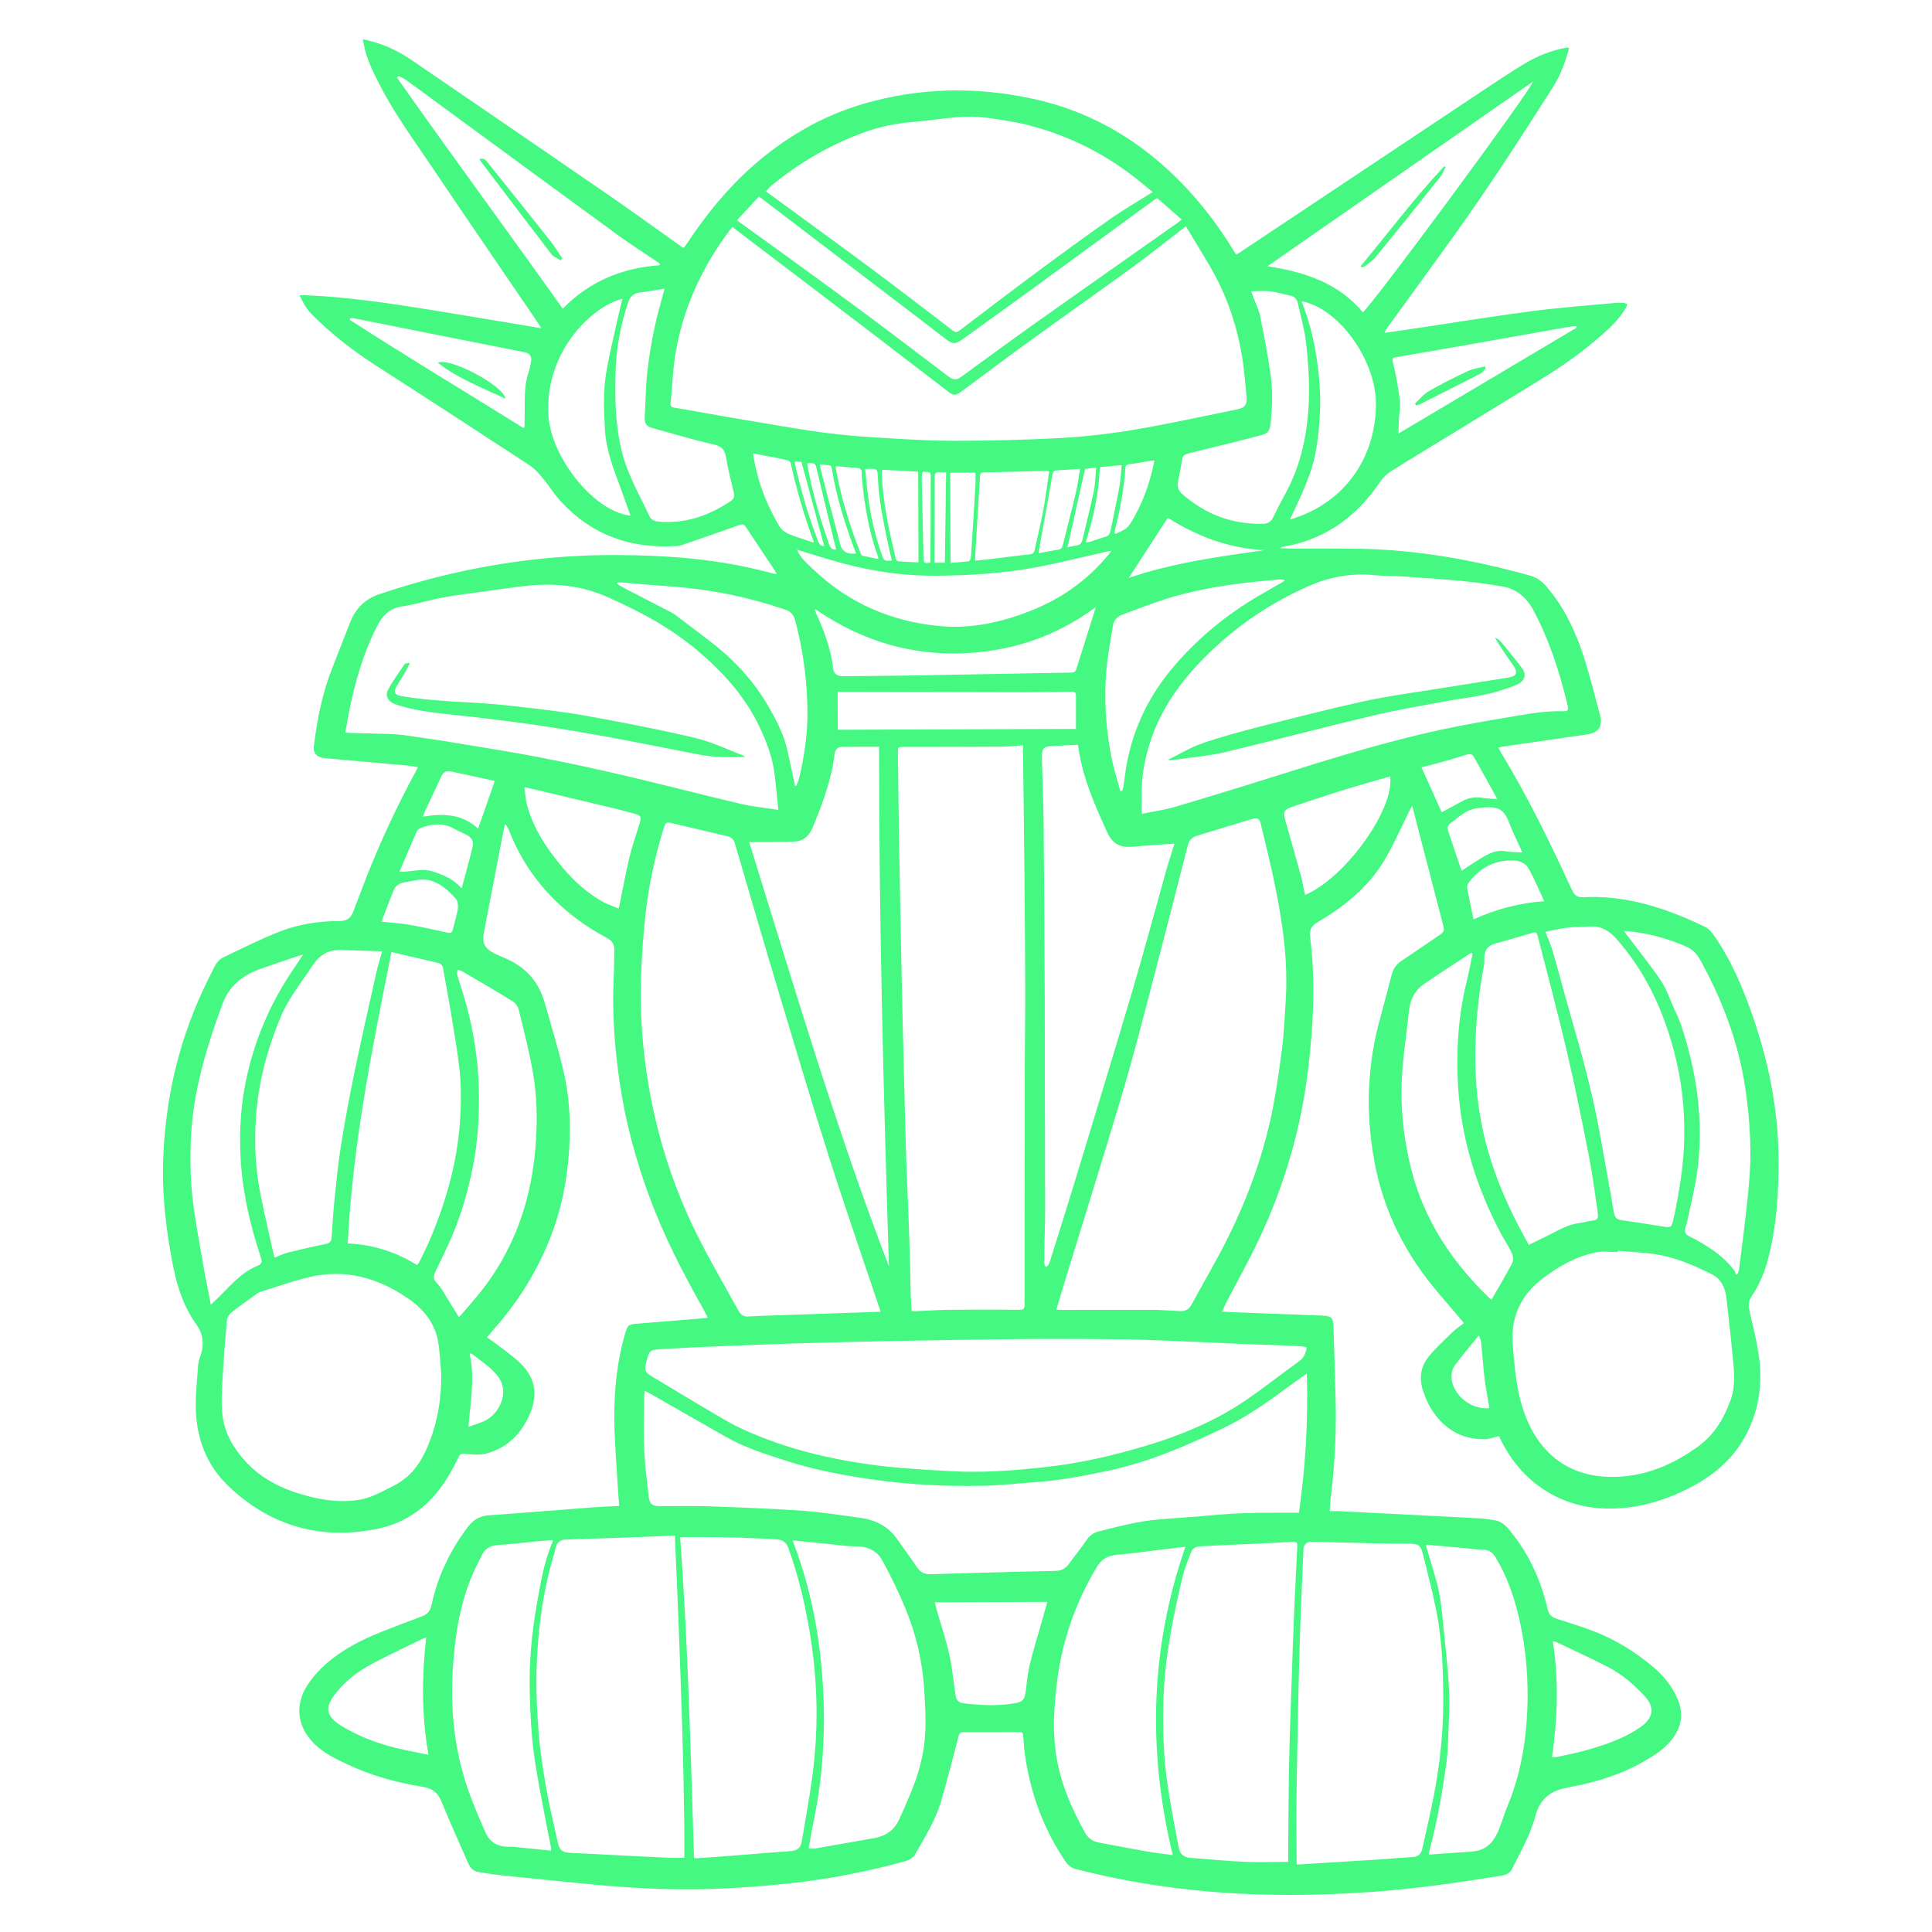 <svg width="32" height="32" viewBox="0 0 32 32" fill="none" xmlns="http://www.w3.org/2000/svg">
<path d="M12.865 9.502C12.851 9.48 12.84 9.459 12.826 9.439C12.67 9.203 12.512 8.969 12.357 8.733C12.328 8.689 12.304 8.675 12.25 8.694C11.942 8.805 11.632 8.911 11.323 9.018C11.29 9.029 11.256 9.041 11.222 9.043C10.443 9.097 9.778 8.858 9.255 8.266C9.163 8.162 9.091 8.04 9.001 7.933C8.931 7.85 8.858 7.763 8.769 7.705C7.924 7.151 7.078 6.601 6.228 6.055C5.844 5.808 5.486 5.53 5.164 5.206C5.076 5.117 5.019 5.012 4.962 4.89C5.002 4.89 5.031 4.888 5.059 4.89C5.748 4.918 6.427 5.019 7.106 5.128C7.688 5.222 8.269 5.321 8.85 5.417C8.884 5.423 8.917 5.428 8.968 5.437C8.925 5.372 8.893 5.322 8.86 5.273C8.289 4.435 7.714 3.599 7.148 2.756C6.85 2.313 6.532 1.881 6.288 1.403C6.177 1.187 6.067 0.971 6.025 0.729C6.021 0.707 6.017 0.686 6.009 0.649C6.062 0.662 6.104 0.673 6.146 0.683C6.386 0.745 6.606 0.851 6.81 0.99C7.887 1.726 8.965 2.462 10.039 3.202C10.455 3.488 10.863 3.785 11.275 4.077C11.289 4.087 11.305 4.095 11.325 4.107C11.35 4.073 11.373 4.042 11.395 4.009C11.704 3.542 12.056 3.112 12.478 2.741C13.013 2.272 13.616 1.921 14.301 1.72C15.222 1.45 16.155 1.433 17.09 1.632C17.855 1.796 18.542 2.133 19.144 2.636C19.638 3.048 20.046 3.534 20.387 4.078C20.41 4.117 20.434 4.155 20.459 4.193C20.462 4.199 20.468 4.204 20.478 4.214C20.494 4.205 20.511 4.198 20.527 4.187C21.869 3.294 23.21 2.399 24.552 1.506C24.772 1.359 24.993 1.213 25.219 1.074C25.441 0.936 25.681 0.838 25.94 0.79C25.952 0.788 25.964 0.788 25.982 0.786C25.982 0.8 25.984 0.812 25.982 0.823C25.922 1.048 25.839 1.26 25.711 1.46C25.176 2.302 24.633 3.138 24.051 3.948C23.694 4.445 23.332 4.939 22.973 5.435C22.959 5.454 22.951 5.477 22.932 5.514C23.095 5.49 23.24 5.469 23.384 5.448C24.041 5.35 24.697 5.243 25.356 5.156C25.806 5.096 26.261 5.064 26.713 5.021C26.77 5.015 26.828 5.015 26.885 5.016C26.908 5.016 26.93 5.029 26.952 5.036C26.946 5.055 26.942 5.077 26.932 5.095C26.805 5.316 26.613 5.478 26.423 5.641C26.101 5.915 25.748 6.147 25.387 6.367C24.974 6.618 24.564 6.871 24.153 7.123C23.782 7.35 23.409 7.573 23.04 7.805C22.971 7.848 22.907 7.911 22.861 7.978C22.492 8.526 22.003 8.901 21.348 9.038C21.323 9.043 21.298 9.045 21.274 9.05C21.25 9.054 21.226 9.059 21.203 9.078C21.256 9.08 21.308 9.085 21.361 9.086C21.756 9.087 22.151 9.083 22.546 9.09C23.503 9.109 24.438 9.281 25.357 9.538C25.449 9.564 25.543 9.632 25.606 9.706C25.911 10.057 26.104 10.472 26.243 10.911C26.338 11.213 26.415 11.522 26.497 11.828C26.553 12.039 26.48 12.137 26.264 12.168C25.803 12.232 25.344 12.301 24.884 12.368C24.865 12.371 24.845 12.377 24.817 12.383C24.83 12.407 24.839 12.429 24.851 12.449C25.289 13.167 25.659 13.92 26.009 14.683C26.022 14.71 26.036 14.737 26.049 14.764C26.081 14.832 26.136 14.865 26.211 14.861C26.935 14.821 27.597 15.042 28.237 15.35C28.3 15.38 28.354 15.444 28.395 15.503C28.685 15.922 28.879 16.387 29.043 16.866C29.293 17.6 29.446 18.352 29.457 19.128C29.465 19.712 29.432 20.293 29.282 20.861C29.225 21.077 29.14 21.282 29.014 21.469C28.962 21.546 28.956 21.623 28.976 21.711C29.029 21.942 29.088 22.173 29.125 22.407C29.199 22.878 29.145 23.335 28.921 23.762C28.708 24.17 28.371 24.449 27.967 24.653C27.652 24.813 27.322 24.925 26.971 24.968C26.438 25.031 25.939 24.941 25.497 24.621C25.218 24.419 25.009 24.157 24.858 23.849C24.849 23.831 24.84 23.813 24.83 23.795C24.828 23.791 24.824 23.788 24.823 23.787C24.742 23.805 24.663 23.839 24.584 23.839C24.182 23.84 23.89 23.646 23.689 23.308C23.642 23.23 23.608 23.142 23.577 23.055C23.5 22.845 23.523 22.64 23.665 22.467C23.783 22.323 23.922 22.197 24.056 22.067C24.113 22.011 24.18 21.967 24.247 21.914C24.108 21.751 23.974 21.59 23.837 21.431C23.287 20.793 22.916 20.066 22.764 19.236C22.616 18.435 22.643 17.639 22.863 16.852C22.928 16.616 22.991 16.379 23.051 16.142C23.076 16.044 23.128 15.972 23.212 15.916C23.419 15.777 23.625 15.635 23.832 15.495C23.921 15.434 23.928 15.418 23.901 15.315C23.765 14.793 23.629 14.271 23.494 13.75C23.46 13.622 23.429 13.494 23.391 13.342C23.368 13.386 23.356 13.408 23.344 13.431C23.216 13.688 23.1 13.952 22.958 14.201C22.706 14.644 22.331 14.968 21.899 15.229C21.871 15.245 21.843 15.263 21.815 15.279C21.721 15.332 21.686 15.41 21.699 15.517C21.793 16.254 21.753 16.99 21.665 17.724C21.547 18.698 21.274 19.631 20.856 20.519C20.687 20.878 20.492 21.225 20.309 21.577C20.286 21.621 20.267 21.667 20.24 21.724C20.294 21.727 20.335 21.73 20.376 21.732C20.883 21.751 21.39 21.772 21.896 21.79C22.052 21.796 22.083 21.826 22.087 21.981C22.097 22.356 22.108 22.731 22.12 23.106C22.137 23.666 22.114 24.225 22.043 24.782C22.033 24.861 22.031 24.94 22.025 25.03C22.083 25.03 22.135 25.027 22.186 25.03C22.96 25.069 23.734 25.108 24.508 25.149C24.59 25.154 24.672 25.166 24.753 25.179C24.846 25.195 24.918 25.244 24.979 25.316C25.311 25.707 25.52 26.159 25.634 26.656C25.654 26.744 25.704 26.786 25.784 26.812C25.99 26.879 26.199 26.942 26.401 27.02C26.765 27.161 27.094 27.366 27.391 27.618C27.56 27.761 27.694 27.931 27.783 28.133C27.89 28.378 27.855 28.605 27.689 28.815C27.571 28.966 27.414 29.067 27.251 29.162C26.869 29.385 26.453 29.516 26.02 29.596C25.976 29.605 25.933 29.615 25.889 29.625C25.646 29.681 25.496 29.833 25.433 30.072C25.349 30.389 25.185 30.671 25.041 30.961C25.009 31.026 24.946 31.054 24.876 31.066C24.176 31.178 23.474 31.281 22.765 31.333C21.842 31.4 20.918 31.409 19.994 31.327C19.256 31.262 18.528 31.141 17.811 30.955C17.754 30.94 17.692 30.895 17.658 30.846C17.302 30.329 17.086 29.756 16.987 29.138C16.966 29.01 16.957 28.88 16.947 28.75C16.944 28.702 16.926 28.687 16.878 28.688C16.571 28.69 16.263 28.692 15.956 28.69C15.903 28.69 15.889 28.714 15.877 28.758C15.782 29.118 15.691 29.479 15.587 29.836C15.494 30.155 15.314 30.436 15.152 30.722C15.123 30.771 15.054 30.811 14.996 30.827C14.371 30.998 13.736 31.124 13.092 31.193C12.658 31.24 12.221 31.273 11.784 31.287C11.054 31.311 10.325 31.266 9.598 31.192C9.178 31.149 8.758 31.109 8.338 31.065C8.199 31.051 8.061 31.029 7.923 31.006C7.843 30.993 7.79 30.943 7.758 30.868C7.61 30.527 7.454 30.189 7.314 29.844C7.254 29.695 7.164 29.621 7.004 29.596C6.563 29.525 6.136 29.405 5.73 29.213C5.52 29.114 5.312 29.008 5.155 28.829C4.917 28.557 4.893 28.219 5.089 27.916C5.2 27.744 5.341 27.6 5.502 27.474C5.79 27.25 6.117 27.103 6.455 26.975C6.633 26.907 6.809 26.837 6.988 26.772C7.079 26.739 7.127 26.683 7.147 26.586C7.25 26.105 7.458 25.671 7.758 25.28C7.847 25.165 7.956 25.108 8.102 25.098C8.682 25.057 9.263 25.009 9.843 24.965C9.977 24.955 10.112 24.95 10.256 24.943C10.247 24.825 10.237 24.712 10.231 24.598C10.21 24.229 10.177 23.86 10.175 23.49C10.173 23.015 10.22 22.542 10.356 22.082C10.396 21.947 10.409 21.936 10.546 21.925C10.928 21.894 11.309 21.863 11.69 21.832C11.697 21.831 11.704 21.828 11.721 21.823C11.695 21.773 11.673 21.724 11.647 21.677C11.313 21.087 11.003 20.486 10.766 19.85C10.531 19.22 10.357 18.574 10.261 17.91C10.179 17.34 10.137 16.767 10.165 16.19C10.173 16.038 10.17 15.885 10.174 15.733C10.176 15.644 10.141 15.583 10.06 15.54C9.637 15.314 9.263 15.025 8.956 14.653C8.732 14.382 8.557 14.08 8.43 13.751C8.417 13.719 8.397 13.69 8.38 13.659C8.373 13.661 8.366 13.662 8.359 13.664C8.332 13.8 8.305 13.937 8.279 14.073C8.192 14.524 8.105 14.975 8.018 15.426C7.98 15.623 8.019 15.706 8.198 15.796C8.247 15.82 8.297 15.843 8.348 15.863C8.69 16.002 8.918 16.245 9.019 16.601C9.129 16.983 9.246 17.363 9.335 17.75C9.45 18.248 9.46 18.755 9.408 19.264C9.365 19.684 9.275 20.092 9.121 20.485C8.904 21.037 8.6 21.536 8.209 21.982C8.161 22.036 8.116 22.092 8.065 22.153C8.105 22.179 8.142 22.2 8.175 22.226C8.321 22.339 8.475 22.443 8.609 22.57C8.854 22.801 8.915 23.079 8.785 23.397C8.643 23.742 8.407 23.985 8.042 24.078C7.935 24.105 7.815 24.089 7.702 24.08C7.653 24.076 7.627 24.076 7.602 24.124C7.543 24.243 7.481 24.36 7.412 24.473C7.138 24.922 6.749 25.225 6.232 25.326C5.3 25.508 4.475 25.274 3.786 24.616C3.421 24.268 3.252 23.824 3.243 23.323C3.239 23.092 3.265 22.86 3.28 22.628C3.284 22.576 3.295 22.523 3.313 22.475C3.386 22.287 3.37 22.1 3.257 21.944C2.963 21.539 2.877 21.07 2.8 20.595C2.73 20.16 2.69 19.722 2.701 19.281C2.724 18.346 2.91 17.446 3.279 16.585C3.366 16.383 3.464 16.186 3.564 15.991C3.59 15.94 3.636 15.888 3.686 15.864C3.998 15.714 4.309 15.556 4.632 15.43C4.949 15.306 5.288 15.255 5.631 15.255C5.736 15.255 5.809 15.208 5.846 15.112C5.92 14.924 5.989 14.733 6.063 14.545C6.298 13.944 6.572 13.361 6.878 12.793C6.891 12.769 6.903 12.745 6.922 12.707C6.86 12.697 6.806 12.685 6.751 12.68C6.31 12.64 5.87 12.601 5.429 12.562C5.392 12.559 5.354 12.555 5.318 12.545C5.229 12.52 5.187 12.456 5.198 12.364C5.252 11.914 5.34 11.471 5.51 11.047C5.609 10.799 5.704 10.549 5.802 10.301C5.891 10.075 6.054 9.918 6.279 9.843C6.587 9.74 6.898 9.645 7.213 9.566C8.193 9.317 9.19 9.19 10.202 9.193C10.994 9.196 11.781 9.249 12.554 9.436C12.651 9.459 12.747 9.485 12.844 9.508C12.848 9.509 12.854 9.506 12.865 9.502ZM19.642 3.749C19.612 3.771 19.595 3.784 19.577 3.798C19.308 4.005 19.043 4.218 18.769 4.418C18.206 4.828 17.635 5.228 17.071 5.637C16.684 5.917 16.303 6.204 15.919 6.488C15.825 6.557 15.792 6.554 15.7 6.483C15.236 6.127 14.773 5.77 14.308 5.416C13.683 4.938 13.056 4.463 12.429 3.987C12.331 3.912 12.232 3.837 12.132 3.76C12.115 3.78 12.103 3.792 12.092 3.806C11.646 4.397 11.337 5.053 11.201 5.782C11.147 6.072 11.137 6.372 11.108 6.667C11.104 6.704 11.102 6.74 11.158 6.75C11.335 6.778 11.511 6.812 11.688 6.843C11.963 6.891 12.237 6.94 12.512 6.985C12.898 7.049 13.282 7.119 13.669 7.169C13.995 7.211 14.324 7.236 14.652 7.255C15.041 7.279 15.431 7.302 15.82 7.301C16.402 7.299 16.984 7.287 17.565 7.255C17.972 7.232 18.38 7.186 18.782 7.118C19.352 7.022 19.917 6.897 20.484 6.782C20.624 6.754 20.66 6.703 20.646 6.561C20.629 6.378 20.613 6.194 20.588 6.011C20.507 5.437 20.327 4.896 20.032 4.396C19.906 4.181 19.775 3.969 19.642 3.749ZM16.944 12.344C16.818 12.353 16.706 12.367 16.595 12.367C16.055 12.371 15.515 12.37 14.975 12.371C14.872 12.372 14.871 12.372 14.872 12.476C14.878 12.933 14.882 13.391 14.89 13.848C14.905 14.732 14.922 15.617 14.941 16.502C14.958 17.286 14.979 18.071 15 18.855C15.004 19.042 15.011 19.23 15.018 19.417C15.033 19.791 15.05 20.166 15.062 20.54C15.072 20.847 15.077 21.155 15.085 21.462C15.087 21.546 15.095 21.63 15.1 21.716C15.132 21.716 15.157 21.717 15.181 21.716C15.374 21.708 15.566 21.695 15.758 21.694C16.135 21.69 16.513 21.691 16.89 21.694C16.953 21.694 16.97 21.674 16.97 21.612C16.97 20.285 16.972 18.958 16.974 17.63C16.975 17.221 16.982 16.811 16.981 16.401C16.979 15.758 16.974 15.116 16.968 14.474C16.962 13.799 16.952 13.124 16.944 12.45C16.944 12.418 16.944 12.386 16.944 12.344ZM14.586 21.725C14.573 21.686 14.565 21.663 14.557 21.639C14.279 20.809 13.991 19.982 13.726 19.148C13.434 18.232 13.161 17.309 12.884 16.388C12.643 15.584 12.409 14.779 12.173 13.973C12.152 13.902 12.113 13.865 12.043 13.849C11.749 13.781 11.456 13.711 11.162 13.642C11.028 13.61 11.025 13.609 10.984 13.746C10.848 14.192 10.749 14.647 10.695 15.11C10.655 15.464 10.63 15.82 10.617 16.177C10.596 16.785 10.642 17.391 10.745 17.99C10.891 18.844 11.155 19.666 11.541 20.443C11.753 20.87 11.995 21.281 12.225 21.699C12.259 21.76 12.303 21.81 12.383 21.806C12.483 21.8 12.583 21.796 12.682 21.792C13.277 21.772 13.871 21.752 14.465 21.731C14.501 21.73 14.538 21.728 14.586 21.725ZM17.496 21.692C17.534 21.694 17.561 21.696 17.587 21.696C18.087 21.695 18.587 21.694 19.087 21.695C19.227 21.696 19.366 21.706 19.506 21.714C19.596 21.719 19.677 21.716 19.729 21.62C19.932 21.245 20.151 20.878 20.34 20.496C20.685 19.8 20.947 19.072 21.091 18.307C21.153 17.98 21.199 17.649 21.24 17.319C21.267 17.101 21.274 16.881 21.29 16.662C21.318 16.292 21.307 15.922 21.264 15.555C21.23 15.255 21.177 14.956 21.116 14.659C21.048 14.322 20.964 13.987 20.884 13.651C20.861 13.555 20.827 13.538 20.732 13.567C20.432 13.658 20.132 13.75 19.831 13.841C19.749 13.865 19.696 13.911 19.674 14C19.46 14.835 19.247 15.67 19.028 16.504C18.882 17.061 18.737 17.618 18.572 18.17C18.267 19.191 17.949 20.207 17.636 21.226C17.589 21.378 17.544 21.53 17.496 21.692ZM21.643 22.316C21.612 22.309 21.586 22.3 21.559 22.299C21.412 22.291 21.265 22.285 21.118 22.279C20.961 22.273 20.803 22.269 20.646 22.263C20.227 22.245 19.808 22.225 19.389 22.208C19.125 22.198 18.86 22.186 18.596 22.183C18.091 22.178 17.586 22.174 17.081 22.178C16.322 22.184 15.562 22.197 14.802 22.211C14.348 22.219 13.893 22.232 13.438 22.244C13.231 22.249 13.024 22.255 12.817 22.263C12.455 22.276 12.093 22.291 11.731 22.306C11.472 22.318 11.213 22.329 10.954 22.346C10.757 22.36 10.757 22.365 10.707 22.55C10.668 22.694 10.681 22.729 10.805 22.803C11.118 22.991 11.43 23.18 11.745 23.365C11.926 23.471 12.105 23.582 12.295 23.669C13.025 24.005 13.799 24.184 14.591 24.28C14.967 24.325 15.346 24.344 15.724 24.366C16.267 24.398 16.807 24.357 17.346 24.296C17.805 24.244 18.258 24.148 18.704 24.026C19.351 23.85 19.978 23.62 20.543 23.253C20.877 23.035 21.189 22.782 21.513 22.55C21.594 22.492 21.63 22.418 21.643 22.316ZM18.91 13.48C19.104 13.44 19.29 13.415 19.467 13.363C20.099 13.175 20.729 12.981 21.358 12.783C22.178 12.524 23.001 12.276 23.841 12.092C24.236 12.006 24.636 11.938 25.035 11.871C25.309 11.825 25.584 11.774 25.864 11.78C25.976 11.783 25.985 11.77 25.959 11.66C25.829 11.123 25.66 10.6 25.399 10.11C25.283 9.892 25.112 9.747 24.864 9.709C24.642 9.674 24.418 9.643 24.193 9.621C23.871 9.591 23.548 9.569 23.225 9.547C23.079 9.537 22.93 9.544 22.784 9.528C22.402 9.487 22.036 9.55 21.688 9.702C21.064 9.974 20.507 10.349 20.018 10.824C19.576 11.254 19.218 11.738 19.035 12.338C18.963 12.573 18.919 12.811 18.91 13.056C18.904 13.192 18.91 13.329 18.91 13.48ZM12.892 13.414C12.868 13.189 12.852 12.996 12.827 12.804C12.792 12.534 12.694 12.281 12.579 12.038C12.343 11.539 11.979 11.137 11.563 10.784C11.112 10.401 10.596 10.124 10.056 9.886C9.585 9.678 9.1 9.649 8.6 9.717C8.403 9.743 8.206 9.769 8.009 9.797C7.781 9.829 7.551 9.857 7.324 9.899C7.102 9.94 6.885 10.01 6.661 10.044C6.451 10.075 6.334 10.195 6.244 10.374C6.005 10.844 5.864 11.344 5.769 11.859C5.752 11.948 5.736 12.038 5.719 12.131C5.748 12.135 5.765 12.139 5.782 12.139C6.002 12.145 6.222 12.15 6.441 12.157C6.526 12.16 6.611 12.165 6.695 12.177C6.981 12.217 7.266 12.258 7.551 12.306C8.013 12.382 8.476 12.455 8.937 12.544C9.405 12.634 9.872 12.735 10.336 12.844C10.982 12.995 11.623 13.162 12.268 13.314C12.465 13.36 12.668 13.379 12.892 13.414ZM10.68 23.035C10.675 23.078 10.669 23.105 10.669 23.132C10.668 23.424 10.657 23.716 10.67 24.007C10.681 24.271 10.715 24.534 10.746 24.796C10.76 24.914 10.806 24.946 10.929 24.946C11.206 24.947 11.484 24.939 11.761 24.95C12.278 24.968 12.794 24.988 13.31 25.024C13.62 25.046 13.928 25.098 14.236 25.138C14.492 25.171 14.708 25.275 14.86 25.493C14.97 25.65 15.084 25.805 15.192 25.964C15.247 26.045 15.319 26.077 15.415 26.074C15.872 26.06 16.329 26.048 16.786 26.035C17.018 26.029 17.251 26.024 17.483 26.019C17.577 26.017 17.649 25.983 17.705 25.903C17.801 25.767 17.909 25.638 18.004 25.5C18.055 25.425 18.117 25.386 18.203 25.364C18.526 25.282 18.849 25.197 19.182 25.168C19.462 25.143 19.744 25.129 20.024 25.102C20.393 25.066 20.762 25.052 21.131 25.056C21.256 25.057 21.381 25.055 21.515 25.055C21.622 24.296 21.669 23.534 21.646 22.75C21.501 22.853 21.37 22.944 21.242 23.039C20.927 23.273 20.605 23.49 20.248 23.661C19.635 23.954 19.015 24.221 18.346 24.362C17.947 24.446 17.546 24.523 17.138 24.55C16.866 24.569 16.595 24.601 16.323 24.608C15.669 24.625 15.017 24.59 14.368 24.493C13.897 24.422 13.432 24.331 12.98 24.182C12.65 24.075 12.32 23.968 12.016 23.795C11.604 23.56 11.191 23.324 10.779 23.089C10.751 23.073 10.723 23.059 10.68 23.035ZM19.092 3.181C19.013 3.116 18.944 3.059 18.874 3.002C18.334 2.563 17.726 2.254 17.053 2.078C16.818 2.017 16.575 1.981 16.333 1.949C16.183 1.929 16.028 1.928 15.877 1.939C15.631 1.957 15.387 1.998 15.141 2.018C14.859 2.04 14.584 2.094 14.318 2.19C13.756 2.393 13.247 2.69 12.785 3.067C12.75 3.095 12.722 3.133 12.688 3.17C12.715 3.191 12.731 3.203 12.747 3.214C13.308 3.626 13.872 4.034 14.431 4.449C14.886 4.788 15.335 5.134 15.786 5.478C15.825 5.508 15.851 5.506 15.889 5.477C16.327 5.144 16.764 4.811 17.205 4.484C17.598 4.192 17.993 3.904 18.394 3.624C18.616 3.468 18.852 3.332 19.092 3.181ZM21.477 30.88C21.499 30.88 21.516 30.881 21.533 30.88C21.703 30.869 21.872 30.858 22.042 30.848C22.293 30.832 22.545 30.818 22.797 30.802C22.996 30.789 23.195 30.771 23.394 30.758C23.485 30.752 23.536 30.715 23.557 30.622C23.62 30.343 23.684 30.065 23.74 29.784C23.846 29.25 23.906 28.711 23.905 28.166C23.904 27.653 23.886 27.142 23.782 26.639C23.722 26.345 23.644 26.054 23.573 25.762C23.531 25.591 23.503 25.57 23.327 25.567C23.155 25.566 22.982 25.566 22.81 25.563C22.445 25.555 22.081 25.544 21.716 25.537C21.639 25.535 21.593 25.585 21.589 25.662C21.571 26.111 21.549 26.56 21.534 27.009C21.521 27.394 21.512 27.779 21.504 28.163C21.493 28.716 21.48 29.268 21.474 29.82C21.47 30.17 21.475 30.519 21.477 30.88ZM11.181 25.436C11.153 25.436 11.139 25.435 11.124 25.436C10.857 25.447 10.59 25.459 10.323 25.468C10.003 25.48 9.684 25.488 9.365 25.5C9.275 25.503 9.217 25.558 9.2 25.645C9.192 25.686 9.182 25.727 9.17 25.767C8.988 26.375 8.908 27 8.888 27.631C8.877 27.982 8.893 28.335 8.921 28.686C8.946 29.003 8.995 29.318 9.05 29.632C9.1 29.921 9.172 30.206 9.233 30.494C9.266 30.65 9.313 30.686 9.473 30.691C9.692 30.699 9.912 30.713 10.131 30.724C10.455 30.74 10.779 30.757 11.104 30.772C11.178 30.775 11.252 30.772 11.335 30.771C11.335 30.55 11.336 30.343 11.333 30.136C11.325 29.686 11.318 29.237 11.304 28.788C11.286 28.159 11.264 27.529 11.24 26.901C11.223 26.439 11.201 25.978 11.181 25.517C11.18 25.492 11.181 25.468 11.181 25.436ZM26.796 20.717C26.795 20.724 26.795 20.731 26.794 20.738C26.672 20.739 26.546 20.72 26.429 20.744C26.103 20.811 25.82 20.972 25.556 21.172C25.206 21.436 25.034 21.781 25.053 22.218C25.059 22.343 25.072 22.467 25.084 22.591C25.114 22.908 25.166 23.219 25.291 23.515C25.591 24.224 26.174 24.517 26.889 24.454C27.353 24.413 27.766 24.223 28.138 23.949C28.398 23.758 28.556 23.489 28.664 23.19C28.755 22.938 28.718 22.677 28.694 22.419C28.665 22.112 28.628 21.805 28.595 21.499C28.576 21.327 28.506 21.182 28.348 21.103C28.064 20.962 27.771 20.834 27.457 20.78C27.239 20.743 27.016 20.737 26.796 20.717ZM7.308 22.748C7.291 22.567 7.287 22.384 7.253 22.206C7.194 21.898 7.006 21.674 6.75 21.5C6.25 21.16 5.709 21.01 5.111 21.155C4.84 21.221 4.576 21.316 4.31 21.398C4.289 21.405 4.269 21.418 4.251 21.431C4.109 21.533 3.966 21.633 3.829 21.742C3.793 21.771 3.762 21.826 3.758 21.872C3.729 22.197 3.703 22.523 3.685 22.85C3.674 23.044 3.663 23.241 3.684 23.434C3.715 23.725 3.858 23.972 4.051 24.189C4.335 24.508 4.703 24.677 5.106 24.782C5.381 24.853 5.659 24.888 5.943 24.843C6.153 24.809 6.33 24.703 6.515 24.611C6.775 24.483 6.938 24.277 7.054 24.023C7.239 23.618 7.313 23.192 7.308 22.748ZM21.337 30.838C21.337 30.799 21.336 30.767 21.336 30.735C21.341 30.203 21.342 29.671 21.353 29.138C21.362 28.674 21.382 28.21 21.397 27.745C21.408 27.413 21.418 27.081 21.433 26.749C21.448 26.378 21.469 26.007 21.486 25.635C21.491 25.54 21.483 25.534 21.385 25.538C21.223 25.546 21.061 25.557 20.899 25.564C20.55 25.581 20.201 25.593 19.852 25.614C19.811 25.617 19.752 25.653 19.737 25.689C19.678 25.832 19.62 25.979 19.584 26.13C19.425 26.797 19.291 27.468 19.27 28.157C19.256 28.647 19.271 29.136 19.347 29.62C19.397 29.947 19.463 30.272 19.522 30.597C19.544 30.714 19.609 30.766 19.728 30.773C20.027 30.794 20.325 30.825 20.624 30.838C20.858 30.848 21.092 30.838 21.337 30.838ZM11.495 30.775C11.524 30.776 11.541 30.779 11.557 30.778C11.769 30.763 11.981 30.748 12.192 30.731C12.491 30.708 12.789 30.682 13.088 30.66C13.21 30.652 13.262 30.61 13.282 30.488C13.339 30.142 13.404 29.797 13.451 29.45C13.487 29.178 13.513 28.904 13.521 28.63C13.538 28.115 13.502 27.603 13.421 27.093C13.341 26.597 13.229 26.109 13.056 25.636C13.025 25.55 12.966 25.505 12.879 25.499C12.688 25.486 12.496 25.476 12.304 25.47C12.091 25.463 11.879 25.46 11.667 25.458C11.535 25.457 11.404 25.459 11.265 25.459C11.396 27.238 11.439 29.002 11.495 30.775ZM14.724 20.976C14.634 18.111 14.559 15.247 14.56 12.368C14.344 12.369 14.137 12.367 13.931 12.372C13.864 12.374 13.833 12.427 13.823 12.489C13.812 12.557 13.806 12.627 13.792 12.695C13.719 13.05 13.595 13.387 13.454 13.72C13.401 13.844 13.306 13.931 13.165 13.938C12.971 13.947 12.776 13.945 12.582 13.947C12.527 13.948 12.473 13.947 12.409 13.948C13.144 16.31 13.839 18.673 14.724 20.976ZM17.855 12.336C17.7 12.344 17.553 12.35 17.407 12.358C17.291 12.365 17.262 12.397 17.257 12.514C17.256 12.531 17.256 12.549 17.257 12.566C17.267 12.934 17.283 13.301 17.286 13.668C17.295 14.615 17.299 15.562 17.304 16.509C17.306 16.974 17.305 17.439 17.306 17.904C17.307 18.637 17.31 19.369 17.31 20.102C17.31 20.264 17.303 20.426 17.3 20.589C17.298 20.703 17.297 20.819 17.298 20.933C17.298 20.951 17.315 20.969 17.324 20.986C17.339 20.973 17.36 20.962 17.368 20.945C17.384 20.915 17.393 20.88 17.404 20.847C17.531 20.442 17.66 20.037 17.784 19.631C18.116 18.538 18.45 17.445 18.774 16.35C18.959 15.723 19.127 15.09 19.304 14.46C19.349 14.299 19.402 14.14 19.453 13.973C19.222 13.99 19 14.001 18.78 14.023C18.562 14.046 18.432 13.986 18.34 13.787C18.128 13.325 17.922 12.86 17.855 12.336ZM13.13 25.514C13.141 25.547 13.148 25.57 13.156 25.593C13.424 26.295 13.563 27.026 13.62 27.773C13.658 28.264 13.656 28.756 13.612 29.247C13.581 29.6 13.525 29.948 13.451 30.294C13.429 30.398 13.415 30.503 13.395 30.618C13.439 30.618 13.471 30.623 13.501 30.617C13.824 30.561 14.147 30.503 14.47 30.447C14.66 30.414 14.806 30.321 14.889 30.144C14.959 29.993 15.025 29.839 15.089 29.685C15.208 29.398 15.293 29.099 15.319 28.792C15.341 28.52 15.325 28.244 15.307 27.97C15.277 27.518 15.175 27.078 15.004 26.659C14.891 26.383 14.76 26.112 14.617 25.851C14.528 25.687 14.373 25.61 14.174 25.612C14.004 25.613 13.833 25.583 13.663 25.567C13.49 25.55 13.317 25.533 13.13 25.514ZM19.634 25.619C19.458 25.64 19.284 25.661 19.109 25.682C18.922 25.705 18.735 25.731 18.548 25.747C18.394 25.76 18.266 25.791 18.175 25.941C17.874 26.438 17.667 26.97 17.558 27.538C17.504 27.816 17.476 28.101 17.461 28.384C17.449 28.6 17.459 28.82 17.488 29.034C17.554 29.507 17.741 29.939 17.971 30.354C18.026 30.453 18.104 30.502 18.212 30.521C18.469 30.567 18.725 30.619 18.982 30.664C19.12 30.689 19.261 30.703 19.425 30.726C19.004 28.994 19.052 27.298 19.634 25.619ZM25.322 20.619C25.444 20.559 25.561 20.503 25.676 20.445C25.829 20.367 25.977 20.28 26.153 20.259C26.229 20.25 26.303 20.223 26.379 20.216C26.457 20.21 26.476 20.173 26.463 20.104C26.46 20.09 26.463 20.074 26.461 20.059C26.415 19.76 26.378 19.459 26.32 19.162C26.205 18.579 26.089 17.997 25.953 17.418C25.803 16.776 25.631 16.139 25.468 15.499C25.457 15.455 25.444 15.432 25.387 15.449C25.178 15.513 24.968 15.57 24.758 15.631C24.641 15.666 24.587 15.738 24.584 15.861C24.583 15.902 24.589 15.943 24.581 15.981C24.503 16.393 24.455 16.808 24.44 17.228C24.421 17.731 24.454 18.229 24.561 18.721C24.697 19.348 24.944 19.931 25.251 20.491C25.274 20.532 25.297 20.573 25.322 20.619ZM6.484 15.769C6.163 17.369 5.841 18.962 5.759 20.595C6.181 20.614 6.559 20.737 6.908 20.953C6.923 20.933 6.936 20.921 6.944 20.905C7.005 20.777 7.071 20.651 7.126 20.52C7.411 19.847 7.599 19.151 7.628 18.418C7.638 18.189 7.637 17.957 7.613 17.73C7.578 17.408 7.52 17.088 7.468 16.769C7.428 16.525 7.381 16.284 7.34 16.041C7.33 15.985 7.298 15.959 7.248 15.947C6.996 15.889 6.744 15.83 6.484 15.769ZM25.597 15.433C25.642 15.551 25.688 15.651 25.718 15.755C25.82 16.107 25.912 16.462 26.013 16.814C26.19 17.425 26.36 18.038 26.477 18.663C26.565 19.133 26.646 19.603 26.73 20.073C26.749 20.177 26.773 20.197 26.875 20.212C27.085 20.243 27.294 20.274 27.503 20.309C27.686 20.34 27.686 20.342 27.725 20.156C27.726 20.151 27.729 20.146 27.73 20.142C27.819 19.712 27.889 19.279 27.897 18.84C27.906 18.349 27.849 17.865 27.721 17.389C27.537 16.705 27.244 16.081 26.771 15.548C26.653 15.415 26.515 15.335 26.333 15.346C26.209 15.353 26.083 15.35 25.959 15.365C25.84 15.379 25.722 15.409 25.597 15.433ZM4.547 20.831C4.624 20.801 4.686 20.768 4.753 20.751C4.966 20.698 5.179 20.647 5.394 20.605C5.466 20.591 5.489 20.555 5.493 20.492C5.508 20.296 5.517 20.099 5.537 19.904C5.569 19.595 5.598 19.285 5.647 18.978C5.711 18.576 5.785 18.175 5.868 17.776C5.984 17.215 6.111 16.656 6.236 16.097C6.26 15.99 6.295 15.885 6.331 15.757C6.098 15.749 5.877 15.743 5.656 15.734C5.443 15.726 5.294 15.814 5.174 15.996C4.989 16.277 4.775 16.539 4.644 16.855C4.424 17.389 4.275 17.938 4.239 18.517C4.216 18.875 4.224 19.232 4.28 19.584C4.33 19.899 4.408 20.211 4.475 20.523C4.496 20.624 4.522 20.724 4.547 20.831ZM23.663 30.718C23.915 30.7 24.156 30.683 24.396 30.666C24.413 30.665 24.431 30.662 24.448 30.659C24.653 30.62 24.759 30.474 24.829 30.295C24.882 30.16 24.924 30.022 24.979 29.889C25.181 29.395 25.272 28.876 25.296 28.348C25.319 27.831 25.279 27.317 25.163 26.811C25.082 26.456 24.963 26.114 24.775 25.8C24.727 25.721 24.668 25.669 24.566 25.668C24.452 25.666 24.338 25.648 24.224 25.638C24.026 25.62 23.828 25.603 23.63 25.586C23.627 25.586 23.623 25.593 23.618 25.598C23.624 25.62 23.631 25.644 23.638 25.667C23.704 25.899 23.785 26.128 23.833 26.363C23.879 26.594 23.896 26.831 23.92 27.067C23.951 27.374 23.986 27.681 24.001 27.99C24.013 28.224 23.999 28.459 23.99 28.694C23.984 28.871 23.978 29.049 23.954 29.224C23.887 29.707 23.801 30.187 23.674 30.658C23.668 30.681 23.666 30.705 23.663 30.718ZM9.154 25.508C9.042 25.517 8.933 25.525 8.825 25.535C8.637 25.553 8.449 25.58 8.261 25.589C8.132 25.595 8.038 25.64 7.982 25.755C7.915 25.891 7.846 26.026 7.79 26.167C7.607 26.631 7.536 27.118 7.502 27.612C7.455 28.302 7.523 28.978 7.75 29.634C7.835 29.88 7.939 30.121 8.045 30.36C8.117 30.52 8.253 30.592 8.433 30.588C8.526 30.586 8.621 30.602 8.715 30.611C8.85 30.624 8.985 30.639 9.125 30.653C9.125 30.622 9.127 30.604 9.124 30.588C9.098 30.454 9.068 30.32 9.044 30.186C8.973 29.799 8.891 29.414 8.84 29.025C8.798 28.701 8.783 28.373 8.774 28.047C8.761 27.552 8.805 27.059 8.891 26.572C8.953 26.223 9.009 25.87 9.152 25.54C9.155 25.532 9.153 25.522 9.154 25.508ZM24.391 15.797C24.384 15.791 24.377 15.786 24.37 15.78C24.11 15.951 23.847 16.119 23.59 16.295C23.438 16.399 23.358 16.551 23.338 16.735C23.305 17.043 23.26 17.35 23.233 17.658C23.181 18.239 23.234 18.814 23.378 19.38C23.593 20.218 24.053 20.907 24.67 21.501C24.681 21.512 24.696 21.52 24.705 21.526C24.821 21.322 24.939 21.126 25.046 20.923C25.068 20.88 25.065 20.807 25.044 20.762C24.99 20.645 24.916 20.537 24.855 20.422C24.451 19.66 24.201 18.851 24.15 17.988C24.116 17.405 24.153 16.825 24.293 16.255C24.331 16.104 24.359 15.95 24.391 15.797ZM7.599 21.813C7.613 21.802 7.623 21.795 7.631 21.786C7.72 21.682 7.811 21.579 7.899 21.473C8.525 20.721 8.821 19.842 8.878 18.877C8.9 18.516 8.892 18.151 8.832 17.795C8.771 17.435 8.679 17.081 8.593 16.726C8.58 16.672 8.534 16.611 8.487 16.582C8.209 16.41 7.926 16.246 7.644 16.081C7.625 16.07 7.6 16.07 7.578 16.064C7.576 16.091 7.566 16.121 7.573 16.145C7.624 16.319 7.684 16.49 7.73 16.665C7.848 17.104 7.916 17.552 7.93 18.007C7.943 18.456 7.917 18.903 7.828 19.345C7.74 19.779 7.615 20.201 7.43 20.604C7.359 20.758 7.284 20.911 7.211 21.064C7.181 21.127 7.172 21.186 7.227 21.243C7.258 21.274 7.287 21.309 7.311 21.346C7.407 21.5 7.502 21.655 7.599 21.813ZM26.894 15.418C26.947 15.486 27 15.555 27.052 15.624C27.208 15.834 27.375 16.037 27.518 16.256C27.607 16.393 27.66 16.553 27.727 16.703C27.769 16.797 27.815 16.889 27.847 16.986C28.002 17.456 28.11 17.936 28.142 18.432C28.165 18.78 28.154 19.126 28.102 19.469C28.063 19.724 27.998 19.975 27.946 20.227C27.932 20.293 27.892 20.37 27.914 20.419C27.936 20.47 28.02 20.494 28.079 20.527C28.324 20.664 28.558 20.815 28.727 21.046C28.741 21.066 28.747 21.092 28.757 21.116C28.767 21.107 28.778 21.097 28.788 21.088C28.793 21.069 28.8 21.05 28.803 21.031C28.844 20.705 28.888 20.38 28.923 20.054C28.953 19.782 28.983 19.509 28.991 19.236C28.997 18.982 28.985 18.726 28.962 18.473C28.939 18.219 28.904 17.964 28.852 17.714C28.72 17.076 28.479 16.478 28.166 15.908C28.113 15.811 28.042 15.729 27.941 15.684C27.611 15.536 27.265 15.445 26.894 15.418ZM5.02 15.811C4.983 15.821 4.966 15.824 4.95 15.83C4.731 15.905 4.51 15.977 4.292 16.056C4.005 16.161 3.791 16.337 3.681 16.638C3.531 17.049 3.393 17.463 3.296 17.89C3.207 18.278 3.16 18.672 3.155 19.069C3.151 19.326 3.159 19.584 3.188 19.839C3.227 20.177 3.29 20.513 3.348 20.849C3.391 21.099 3.442 21.347 3.492 21.61C3.527 21.577 3.554 21.552 3.58 21.527C3.794 21.322 3.979 21.082 4.264 20.966C4.341 20.935 4.343 20.893 4.319 20.822C4.141 20.288 4.016 19.745 3.985 19.18C3.96 18.708 3.991 18.244 4.099 17.783C4.236 17.193 4.471 16.645 4.803 16.138C4.871 16.035 4.94 15.931 5.02 15.811ZM19.167 3.28C19.154 3.288 19.143 3.293 19.133 3.3C18.442 3.805 17.751 4.31 17.059 4.814C16.688 5.084 16.314 5.352 15.941 5.621C15.825 5.704 15.781 5.704 15.667 5.617C15.533 5.516 15.402 5.413 15.269 5.311C14.495 4.721 13.721 4.131 12.947 3.541C12.822 3.446 12.698 3.351 12.571 3.254C12.448 3.387 12.33 3.515 12.209 3.646C12.225 3.66 12.235 3.671 12.247 3.679C12.518 3.875 12.79 4.069 13.061 4.266C13.517 4.598 13.974 4.929 14.426 5.266C14.851 5.582 15.271 5.905 15.693 6.224C15.795 6.302 15.838 6.301 15.934 6.232C16.35 5.93 16.764 5.624 17.184 5.327C17.957 4.778 18.733 4.234 19.508 3.688C19.529 3.673 19.549 3.656 19.573 3.637C19.433 3.514 19.3 3.397 19.167 3.28ZM22.573 5.172C22.741 5.038 25.392 1.446 25.39 1.352C23.929 2.369 22.471 3.382 20.993 4.41C21.609 4.503 22.168 4.687 22.573 5.172ZM20.723 4.824C20.742 4.876 20.753 4.903 20.763 4.931C20.8 5.031 20.85 5.129 20.871 5.233C20.935 5.553 20.998 5.873 21.044 6.196C21.084 6.481 21.074 6.769 21.039 7.055C21.028 7.14 20.983 7.184 20.905 7.204C20.748 7.243 20.592 7.286 20.435 7.325C20.186 7.387 19.937 7.447 19.688 7.509C19.638 7.521 19.593 7.54 19.582 7.6C19.56 7.727 19.536 7.853 19.512 7.98C19.497 8.06 19.515 8.125 19.579 8.181C19.963 8.518 20.408 8.688 20.921 8.676C20.995 8.675 21.049 8.644 21.083 8.577C21.142 8.459 21.2 8.339 21.265 8.224C21.565 7.693 21.674 7.114 21.681 6.513C21.684 6.23 21.664 5.944 21.63 5.662C21.605 5.446 21.543 5.234 21.496 5.02C21.48 4.951 21.439 4.908 21.365 4.894C21.255 4.873 21.148 4.838 21.037 4.825C20.939 4.813 20.838 4.823 20.723 4.824ZM10.927 4.393C10.928 4.385 10.928 4.376 10.928 4.367C10.906 4.352 10.885 4.336 10.863 4.321C10.65 4.177 10.433 4.039 10.225 3.887C9.217 3.152 8.212 2.414 7.206 1.676C7.047 1.56 6.889 1.442 6.728 1.327C6.689 1.299 6.642 1.281 6.598 1.258C6.59 1.267 6.582 1.276 6.575 1.285C7.476 2.567 8.409 3.828 9.32 5.113C9.768 4.656 10.308 4.437 10.927 4.393ZM11.007 4.782C10.86 4.805 10.731 4.83 10.6 4.844C10.49 4.856 10.434 4.915 10.401 5.016C10.282 5.376 10.21 5.744 10.197 6.123C10.182 6.572 10.189 7.021 10.295 7.462C10.389 7.854 10.594 8.2 10.762 8.561C10.779 8.597 10.833 8.629 10.875 8.635C10.96 8.648 11.049 8.648 11.136 8.644C11.482 8.627 11.791 8.504 12.078 8.316C12.163 8.261 12.172 8.237 12.149 8.136C12.107 7.951 12.056 7.768 12.026 7.582C12.006 7.455 11.962 7.394 11.826 7.363C11.486 7.286 11.151 7.184 10.815 7.092C10.701 7.061 10.672 7.015 10.679 6.895C10.693 6.653 10.695 6.41 10.721 6.17C10.747 5.925 10.788 5.681 10.838 5.44C10.883 5.224 10.947 5.012 11.007 4.782ZM13.198 9.104C13.264 9.249 13.374 9.34 13.475 9.435C14.059 9.99 14.759 10.293 15.558 10.369C16.108 10.421 16.63 10.299 17.135 10.09C17.643 9.88 18.07 9.559 18.41 9.125C18.38 9.125 18.354 9.132 18.328 9.137C17.92 9.228 17.515 9.332 17.105 9.406C16.581 9.501 16.051 9.53 15.518 9.536C14.99 9.542 14.475 9.467 13.967 9.333C13.716 9.266 13.468 9.185 13.198 9.104ZM13.168 13.013C13.175 13.014 13.181 13.015 13.188 13.016C13.205 12.971 13.227 12.926 13.239 12.879C13.323 12.52 13.377 12.156 13.374 11.786C13.37 11.279 13.304 10.779 13.174 10.288C13.149 10.191 13.103 10.129 13.008 10.097C12.405 9.892 11.786 9.764 11.15 9.717C10.867 9.696 10.583 9.671 10.3 9.648C10.275 9.646 10.25 9.647 10.226 9.648C10.223 9.654 10.221 9.661 10.219 9.668C10.254 9.69 10.287 9.714 10.323 9.732C10.58 9.866 10.838 9.998 11.095 10.131C11.131 10.149 11.166 10.169 11.197 10.193C11.377 10.328 11.555 10.465 11.734 10.601C12.129 10.9 12.465 11.252 12.716 11.681C12.851 11.912 12.977 12.148 13.037 12.412C13.084 12.611 13.124 12.813 13.168 13.013ZM18.555 13.102C18.565 13.101 18.576 13.1 18.586 13.1C18.594 13.072 18.606 13.045 18.61 13.017C18.627 12.901 18.638 12.784 18.659 12.669C18.774 12.038 19.051 11.484 19.473 11.002C19.868 10.549 20.328 10.172 20.848 9.869C20.977 9.793 21.107 9.72 21.237 9.645C21.253 9.636 21.267 9.624 21.281 9.613C21.246 9.597 21.214 9.595 21.183 9.598C20.963 9.62 20.742 9.637 20.523 9.666C20.109 9.72 19.699 9.797 19.301 9.924C19.064 10 18.832 10.09 18.599 10.176C18.515 10.207 18.45 10.264 18.435 10.356C18.395 10.597 18.349 10.837 18.327 11.08C18.282 11.557 18.315 12.033 18.401 12.504C18.438 12.706 18.503 12.903 18.555 13.102ZM10.443 8.541C10.391 8.396 10.342 8.257 10.292 8.119C10.171 7.79 10.038 7.467 10.019 7.108C10.002 6.8 9.989 6.493 10.038 6.19C10.086 5.895 10.159 5.605 10.223 5.313C10.249 5.193 10.279 5.074 10.309 4.949C9.817 5.068 9.019 5.813 9.084 6.883C9.126 7.564 9.823 8.47 10.443 8.541ZM21.557 4.99C21.719 5.391 21.799 5.794 21.843 6.205C21.887 6.62 21.867 7.03 21.8 7.441C21.732 7.853 21.544 8.219 21.366 8.605C22.271 8.341 22.788 7.578 22.79 6.694C22.793 5.957 22.162 5.095 21.557 4.99ZM17.822 12.073C17.821 11.883 17.819 11.706 17.821 11.529C17.822 11.474 17.805 11.455 17.748 11.456C17.486 11.462 17.223 11.466 16.961 11.466C15.963 11.464 14.966 11.462 13.969 11.459C13.938 11.459 13.906 11.46 13.874 11.46C13.874 11.675 13.875 11.878 13.876 12.087C15.191 12.082 16.5 12.078 17.822 12.073ZM15.482 26.539C15.495 26.589 15.507 26.638 15.521 26.687C15.589 26.924 15.669 27.158 15.722 27.398C15.772 27.621 15.791 27.851 15.827 28.077C15.843 28.173 15.881 28.203 15.976 28.214C16.25 28.246 16.523 28.258 16.797 28.213C16.934 28.191 16.97 28.159 16.988 28.019C17.008 27.868 17.022 27.716 17.057 27.568C17.108 27.351 17.176 27.137 17.237 26.922C17.273 26.796 17.308 26.67 17.347 26.532C16.72 26.534 16.106 26.537 15.482 26.539ZM18.15 10.056C17.455 10.569 16.678 10.815 15.824 10.823C14.97 10.831 14.199 10.569 13.496 10.085C13.5 10.117 13.509 10.139 13.519 10.161C13.65 10.45 13.761 10.745 13.798 11.064C13.81 11.164 13.859 11.2 13.969 11.199C14.304 11.197 14.638 11.196 14.973 11.19C15.898 11.174 16.822 11.156 17.747 11.14C17.791 11.14 17.814 11.125 17.827 11.082C17.868 10.948 17.912 10.816 17.954 10.682C18.02 10.474 18.084 10.264 18.15 10.056ZM10.245 15.049C10.253 15.022 10.257 15.013 10.258 15.004C10.313 14.738 10.361 14.471 10.423 14.208C10.468 14.019 10.534 13.836 10.59 13.65C10.629 13.523 10.618 13.504 10.491 13.472C10.395 13.448 10.299 13.419 10.202 13.396C9.81 13.302 9.417 13.209 9.025 13.116C8.918 13.09 8.811 13.066 8.685 13.037C8.699 13.138 8.703 13.223 8.722 13.304C8.797 13.609 8.946 13.879 9.13 14.13C9.362 14.447 9.625 14.732 9.971 14.929C10.056 14.977 10.15 15.008 10.245 15.049ZM7.097 29.065C6.98 28.411 6.988 27.773 7.058 27.122C7.024 27.135 6.998 27.143 6.975 27.155C6.702 27.289 6.426 27.418 6.157 27.561C5.913 27.691 5.696 27.86 5.53 28.086C5.384 28.284 5.41 28.426 5.618 28.561C5.626 28.567 5.634 28.573 5.643 28.578C5.971 28.782 6.33 28.906 6.706 28.985C6.832 29.012 6.958 29.037 7.097 29.065ZM25.706 29.103C25.745 29.103 25.766 29.106 25.785 29.102C25.937 29.068 26.092 29.039 26.242 28.997C26.573 28.906 26.9 28.799 27.181 28.599C27.374 28.462 27.416 28.286 27.25 28.104C27.072 27.908 26.873 27.736 26.639 27.614C26.354 27.465 26.06 27.333 25.77 27.194C25.758 27.189 25.744 27.188 25.718 27.183C25.821 27.826 25.798 28.461 25.706 29.103ZM23.025 12.862C23.004 12.867 22.983 12.872 22.962 12.878C22.715 12.95 22.468 13.018 22.223 13.095C21.942 13.182 21.662 13.276 21.383 13.37C21.275 13.406 21.252 13.454 21.282 13.563C21.3 13.626 21.317 13.688 21.335 13.751C21.405 14.002 21.478 14.252 21.546 14.504C21.574 14.609 21.592 14.716 21.615 14.823C22.278 14.547 23.1 13.403 23.025 12.862ZM23.162 7.182C24.16 6.589 25.138 6.008 26.116 5.426C26.113 5.417 26.109 5.408 26.106 5.4C26.049 5.407 25.992 5.412 25.935 5.422C25.434 5.511 24.933 5.601 24.432 5.689C23.992 5.767 23.551 5.842 23.11 5.918C23.071 5.924 23.056 5.939 23.067 5.983C23.096 6.104 23.124 6.226 23.143 6.349C23.167 6.509 23.206 6.666 23.181 6.832C23.165 6.938 23.169 7.048 23.162 7.182ZM8.67 7.09C8.677 7.084 8.683 7.077 8.689 7.071C8.689 7.019 8.687 6.967 8.689 6.915C8.698 6.667 8.67 6.416 8.753 6.174C8.774 6.113 8.784 6.048 8.796 5.984C8.811 5.905 8.771 5.849 8.693 5.834C8.313 5.759 7.934 5.685 7.554 5.609C6.987 5.496 6.419 5.382 5.852 5.27C5.835 5.266 5.817 5.272 5.8 5.273C5.797 5.281 5.795 5.288 5.792 5.296C6.741 5.911 7.712 6.49 8.67 7.09ZM16.149 9.285C16.219 9.279 16.28 9.275 16.34 9.268C16.58 9.239 16.82 9.207 17.06 9.181C17.114 9.175 17.13 9.148 17.139 9.103C17.186 8.881 17.241 8.66 17.282 8.437C17.32 8.229 17.346 8.019 17.378 7.807C17.353 7.803 17.341 7.799 17.329 7.799C16.982 7.808 16.635 7.818 16.288 7.825C16.231 7.826 16.233 7.86 16.231 7.899C16.209 8.257 16.188 8.616 16.166 8.975C16.16 9.074 16.155 9.173 16.149 9.285ZM6.319 15.266C6.486 15.284 6.63 15.291 6.772 15.316C6.987 15.353 7.201 15.402 7.415 15.448C7.463 15.458 7.488 15.45 7.5 15.397C7.526 15.284 7.564 15.172 7.583 15.058C7.591 15.003 7.585 14.926 7.552 14.889C7.433 14.757 7.304 14.631 7.121 14.582C6.977 14.544 6.841 14.593 6.701 14.614C6.616 14.627 6.55 14.669 6.518 14.749C6.45 14.917 6.388 15.086 6.319 15.266ZM25.578 14.926C25.488 14.735 25.413 14.557 25.321 14.389C25.273 14.302 25.182 14.257 25.077 14.253C24.769 14.239 24.527 14.365 24.339 14.602C24.317 14.629 24.295 14.671 24.3 14.702C24.33 14.874 24.369 15.045 24.406 15.228C24.785 15.056 25.163 14.958 25.578 14.926ZM24.206 14.418C24.218 14.414 24.223 14.413 24.227 14.411C24.346 14.334 24.463 14.252 24.586 14.182C24.694 14.12 24.808 14.075 24.941 14.1C25.027 14.116 25.117 14.113 25.214 14.118C25.198 14.083 25.186 14.056 25.174 14.029C25.119 13.905 25.055 13.783 25.008 13.655C24.924 13.425 24.842 13.359 24.6 13.372C24.502 13.378 24.398 13.391 24.312 13.432C24.21 13.481 24.124 13.563 24.031 13.63C23.987 13.661 23.967 13.704 23.983 13.754C24.056 13.976 24.131 14.197 24.206 14.418ZM6.615 14.44C6.815 14.443 6.988 14.375 7.174 14.436C7.352 14.494 7.515 14.562 7.646 14.714C7.709 14.477 7.772 14.259 7.825 14.038C7.852 13.929 7.813 13.868 7.709 13.818C7.648 13.789 7.586 13.762 7.528 13.729C7.341 13.621 7.151 13.641 6.961 13.717C6.938 13.726 6.913 13.749 6.903 13.771C6.807 13.99 6.714 14.209 6.615 14.44ZM20.949 9.111C20.363 9.087 19.836 8.886 19.342 8.577C19.121 8.917 18.908 9.245 18.695 9.573C19.428 9.321 20.186 9.221 20.949 9.111ZM15.213 9.315C15.211 8.805 15.21 8.312 15.208 7.812C14.999 7.801 14.806 7.791 14.611 7.78C14.608 7.807 14.605 7.822 14.605 7.836C14.62 8.321 14.727 8.79 14.837 9.259C14.841 9.274 14.861 9.295 14.875 9.296C14.991 9.305 15.107 9.31 15.213 9.315ZM12.471 7.51C12.53 7.883 12.641 8.219 12.809 8.537C12.952 8.809 12.951 8.81 13.242 8.909C13.318 8.935 13.394 8.96 13.472 8.986C13.474 8.97 13.476 8.965 13.475 8.961C13.316 8.54 13.195 8.108 13.096 7.67C13.091 7.65 13.063 7.626 13.042 7.622C12.911 7.593 12.779 7.568 12.647 7.543C12.592 7.532 12.537 7.523 12.471 7.51ZM24.8 13.234C24.666 12.993 24.539 12.762 24.41 12.533C24.383 12.485 24.337 12.485 24.286 12.501C24.139 12.547 23.991 12.591 23.843 12.632C23.746 12.66 23.648 12.683 23.544 12.709C23.658 12.963 23.767 13.205 23.879 13.454C23.993 13.392 24.099 13.337 24.203 13.278C24.313 13.216 24.429 13.194 24.555 13.216C24.63 13.229 24.707 13.228 24.8 13.234ZM7.919 13.725C8.012 13.458 8.103 13.199 8.195 12.934C7.961 12.883 7.726 12.832 7.49 12.782C7.386 12.76 7.347 12.779 7.301 12.877C7.21 13.069 7.12 13.261 7.031 13.453C7.023 13.471 7.018 13.49 7.005 13.526C7.341 13.471 7.654 13.48 7.919 13.725ZM15.744 9.323C15.839 9.315 15.941 9.308 16.041 9.297C16.054 9.295 16.071 9.273 16.075 9.258C16.083 9.229 16.084 9.199 16.086 9.169C16.11 8.792 16.134 8.416 16.156 8.039C16.16 7.971 16.157 7.902 16.156 7.829C16.017 7.83 15.886 7.83 15.739 7.831C15.741 8.328 15.742 8.821 15.744 9.323ZM17.889 7.766C17.755 7.775 17.631 7.784 17.508 7.791C17.457 7.793 17.441 7.813 17.431 7.866C17.359 8.286 17.281 8.705 17.206 9.124C17.204 9.135 17.205 9.146 17.205 9.163C17.317 9.142 17.421 9.121 17.526 9.105C17.575 9.098 17.593 9.072 17.604 9.028C17.677 8.733 17.754 8.439 17.824 8.143C17.852 8.022 17.867 7.899 17.889 7.766ZM14.548 9.259C14.546 9.238 14.547 9.23 14.544 9.223C14.39 8.803 14.319 8.365 14.275 7.922C14.27 7.87 14.283 7.802 14.254 7.771C14.227 7.742 14.158 7.75 14.106 7.744C14.021 7.735 13.935 7.729 13.844 7.721C13.844 7.74 13.843 7.75 13.844 7.759C13.929 8.243 14.074 8.71 14.255 9.165C14.261 9.18 14.273 9.201 14.285 9.204C14.371 9.224 14.457 9.241 14.548 9.259ZM24.667 23.324C24.665 23.303 24.663 23.285 24.66 23.268C24.636 23.119 24.605 22.971 24.588 22.82C24.564 22.622 24.552 22.423 24.532 22.225C24.529 22.195 24.511 22.166 24.494 22.119C24.349 22.298 24.213 22.454 24.092 22.621C24.055 22.673 24.037 22.753 24.041 22.818C24.061 23.108 24.369 23.356 24.667 23.324ZM7.758 23.634C7.87 23.592 7.969 23.567 8.056 23.52C8.275 23.4 8.473 23.023 8.208 22.751C8.174 22.715 8.141 22.676 8.103 22.645C8.005 22.566 7.904 22.491 7.804 22.415C7.796 22.419 7.788 22.423 7.78 22.427C7.867 22.821 7.794 23.211 7.758 23.634ZM17.983 8.984C18.017 8.98 18.037 8.98 18.055 8.974C18.137 8.948 18.218 8.915 18.302 8.893C18.359 8.878 18.383 8.847 18.394 8.792C18.442 8.55 18.496 8.31 18.54 8.067C18.561 7.951 18.565 7.832 18.578 7.703C18.45 7.715 18.336 7.726 18.217 7.737C18.202 8.165 18.111 8.57 17.983 8.984ZM19.121 7.628C19.087 7.63 19.065 7.63 19.043 7.634C18.931 7.652 18.819 7.676 18.705 7.688C18.655 7.694 18.643 7.713 18.64 7.757C18.616 8.097 18.555 8.43 18.471 8.76C18.466 8.781 18.463 8.802 18.459 8.823C18.465 8.83 18.47 8.837 18.476 8.844C18.543 8.808 18.622 8.785 18.673 8.733C18.733 8.673 18.771 8.59 18.813 8.514C18.961 8.239 19.058 7.946 19.121 7.628ZM17.681 9.066C17.727 9.056 17.777 9.041 17.828 9.035C17.89 9.027 17.917 8.994 17.93 8.936C17.992 8.668 18.061 8.403 18.117 8.134C18.142 8.011 18.143 7.884 18.157 7.745C18.079 7.754 18.017 7.762 17.971 7.767C17.872 8.207 17.777 8.635 17.681 9.066ZM13.58 7.69C13.584 7.723 13.585 7.743 13.589 7.762C13.698 8.182 13.806 8.602 13.918 9.021C13.949 9.138 14.048 9.189 14.178 9.166C14.002 8.704 13.852 8.234 13.774 7.744C13.772 7.731 13.757 7.711 13.745 7.709C13.694 7.7 13.643 7.697 13.58 7.69ZM15.671 7.823C15.636 7.823 15.604 7.827 15.573 7.822C15.5 7.812 15.48 7.84 15.48 7.912C15.482 8.347 15.479 8.781 15.477 9.215C15.477 9.25 15.477 9.284 15.477 9.321C15.541 9.32 15.595 9.32 15.65 9.32C15.657 8.822 15.664 8.329 15.671 7.823ZM14.329 7.771C14.341 7.886 14.354 7.992 14.364 8.099C14.402 8.471 14.479 8.833 14.605 9.185C14.643 9.292 14.645 9.292 14.772 9.285C14.753 9.202 14.732 9.12 14.715 9.037C14.638 8.668 14.557 8.3 14.541 7.922C14.534 7.764 14.537 7.764 14.377 7.765C14.366 7.765 14.354 7.768 14.329 7.771ZM15.406 9.319C15.41 9.311 15.412 9.309 15.412 9.306C15.414 8.83 15.414 8.353 15.416 7.877C15.417 7.801 15.359 7.824 15.321 7.815C15.272 7.805 15.27 7.841 15.269 7.875C15.268 7.9 15.266 7.925 15.267 7.95C15.276 8.379 15.286 8.807 15.296 9.236C15.298 9.33 15.303 9.332 15.406 9.319ZM13.848 9.102C13.74 8.657 13.634 8.219 13.53 7.781C13.504 7.67 13.506 7.667 13.371 7.672C13.374 7.699 13.376 7.725 13.381 7.751C13.462 8.186 13.589 8.608 13.736 9.025C13.759 9.089 13.798 9.108 13.848 9.102ZM13.651 9.046C13.526 8.582 13.402 8.121 13.275 7.651C13.256 7.65 13.219 7.647 13.181 7.644C13.177 7.644 13.173 7.648 13.165 7.651C13.165 7.659 13.163 7.669 13.165 7.678C13.265 8.119 13.39 8.553 13.554 8.975C13.575 9.029 13.611 9.044 13.651 9.046Z" fill="#45F881"/>
<path d="M19.358 12.578C19.541 12.489 19.717 12.38 19.908 12.314C20.213 12.208 20.527 12.123 20.84 12.042C21.421 11.894 22.001 11.744 22.587 11.616C22.99 11.528 23.401 11.474 23.81 11.408C24.2 11.344 24.592 11.287 24.983 11.223C25.125 11.199 25.145 11.137 25.061 11.016C24.957 10.869 24.854 10.723 24.761 10.56C24.789 10.577 24.825 10.588 24.845 10.612C24.968 10.76 25.091 10.908 25.206 11.062C25.288 11.171 25.261 11.271 25.137 11.333C25.064 11.37 24.984 11.391 24.907 11.419C24.597 11.529 24.27 11.555 23.949 11.614C23.542 11.689 23.134 11.758 22.731 11.854C21.915 12.047 21.105 12.263 20.289 12.458C20.036 12.518 19.773 12.539 19.514 12.577C19.464 12.584 19.413 12.588 19.362 12.593C19.361 12.588 19.36 12.583 19.358 12.578Z" fill="#45F881"/>
<path d="M12.336 12.538C12.076 12.547 11.825 12.545 11.577 12.498C11.121 12.411 10.666 12.316 10.21 12.232C9.788 12.155 9.366 12.081 8.942 12.018C8.518 11.955 8.092 11.903 7.666 11.856C7.314 11.817 6.961 11.791 6.619 11.688C6.588 11.678 6.557 11.67 6.527 11.657C6.425 11.61 6.376 11.523 6.427 11.425C6.505 11.278 6.604 11.142 6.698 11.005C6.711 10.985 6.749 10.982 6.789 10.985C6.763 11.035 6.738 11.085 6.71 11.133C6.664 11.213 6.613 11.29 6.567 11.37C6.514 11.463 6.538 11.51 6.641 11.528C7.001 11.59 7.364 11.613 7.728 11.632C8.002 11.646 8.276 11.668 8.549 11.7C8.932 11.744 9.317 11.786 9.697 11.854C10.303 11.963 10.909 12.08 11.509 12.221C11.786 12.286 12.048 12.415 12.316 12.516C12.322 12.518 12.325 12.526 12.336 12.538Z" fill="#45F881"/>
<path d="M22.538 4.407C22.997 3.855 23.428 3.278 23.922 2.753C23.93 2.758 23.937 2.763 23.944 2.767C23.915 2.822 23.893 2.882 23.855 2.929C23.499 3.376 23.142 3.822 22.78 4.264C22.731 4.324 22.66 4.366 22.598 4.415C22.586 4.424 22.567 4.423 22.551 4.426C22.547 4.42 22.542 4.414 22.538 4.407Z" fill="#45F881"/>
<path d="M9.288 4.312C9.236 4.279 9.169 4.257 9.134 4.211C8.737 3.695 8.344 3.175 7.951 2.656C7.947 2.651 7.946 2.643 7.943 2.635C7.997 2.618 8.035 2.637 8.067 2.678C8.421 3.121 8.776 3.562 9.128 4.006C9.196 4.093 9.252 4.19 9.314 4.282C9.305 4.292 9.297 4.302 9.288 4.312Z" fill="#45F881"/>
<path d="M23.436 6.685C23.511 6.616 23.577 6.53 23.664 6.48C23.872 6.36 24.086 6.252 24.303 6.15C24.393 6.108 24.496 6.095 24.593 6.068C24.599 6.078 24.605 6.087 24.61 6.096C24.581 6.127 24.558 6.169 24.523 6.187C24.188 6.36 23.85 6.529 23.513 6.698C23.495 6.707 23.474 6.709 23.454 6.715C23.448 6.705 23.442 6.695 23.436 6.685Z" fill="#45F881"/>
<path d="M8.374 6.605C7.99 6.423 7.592 6.274 7.252 6.009C7.431 5.911 8.334 6.376 8.374 6.605Z" fill="#45F881"/>
</svg>

